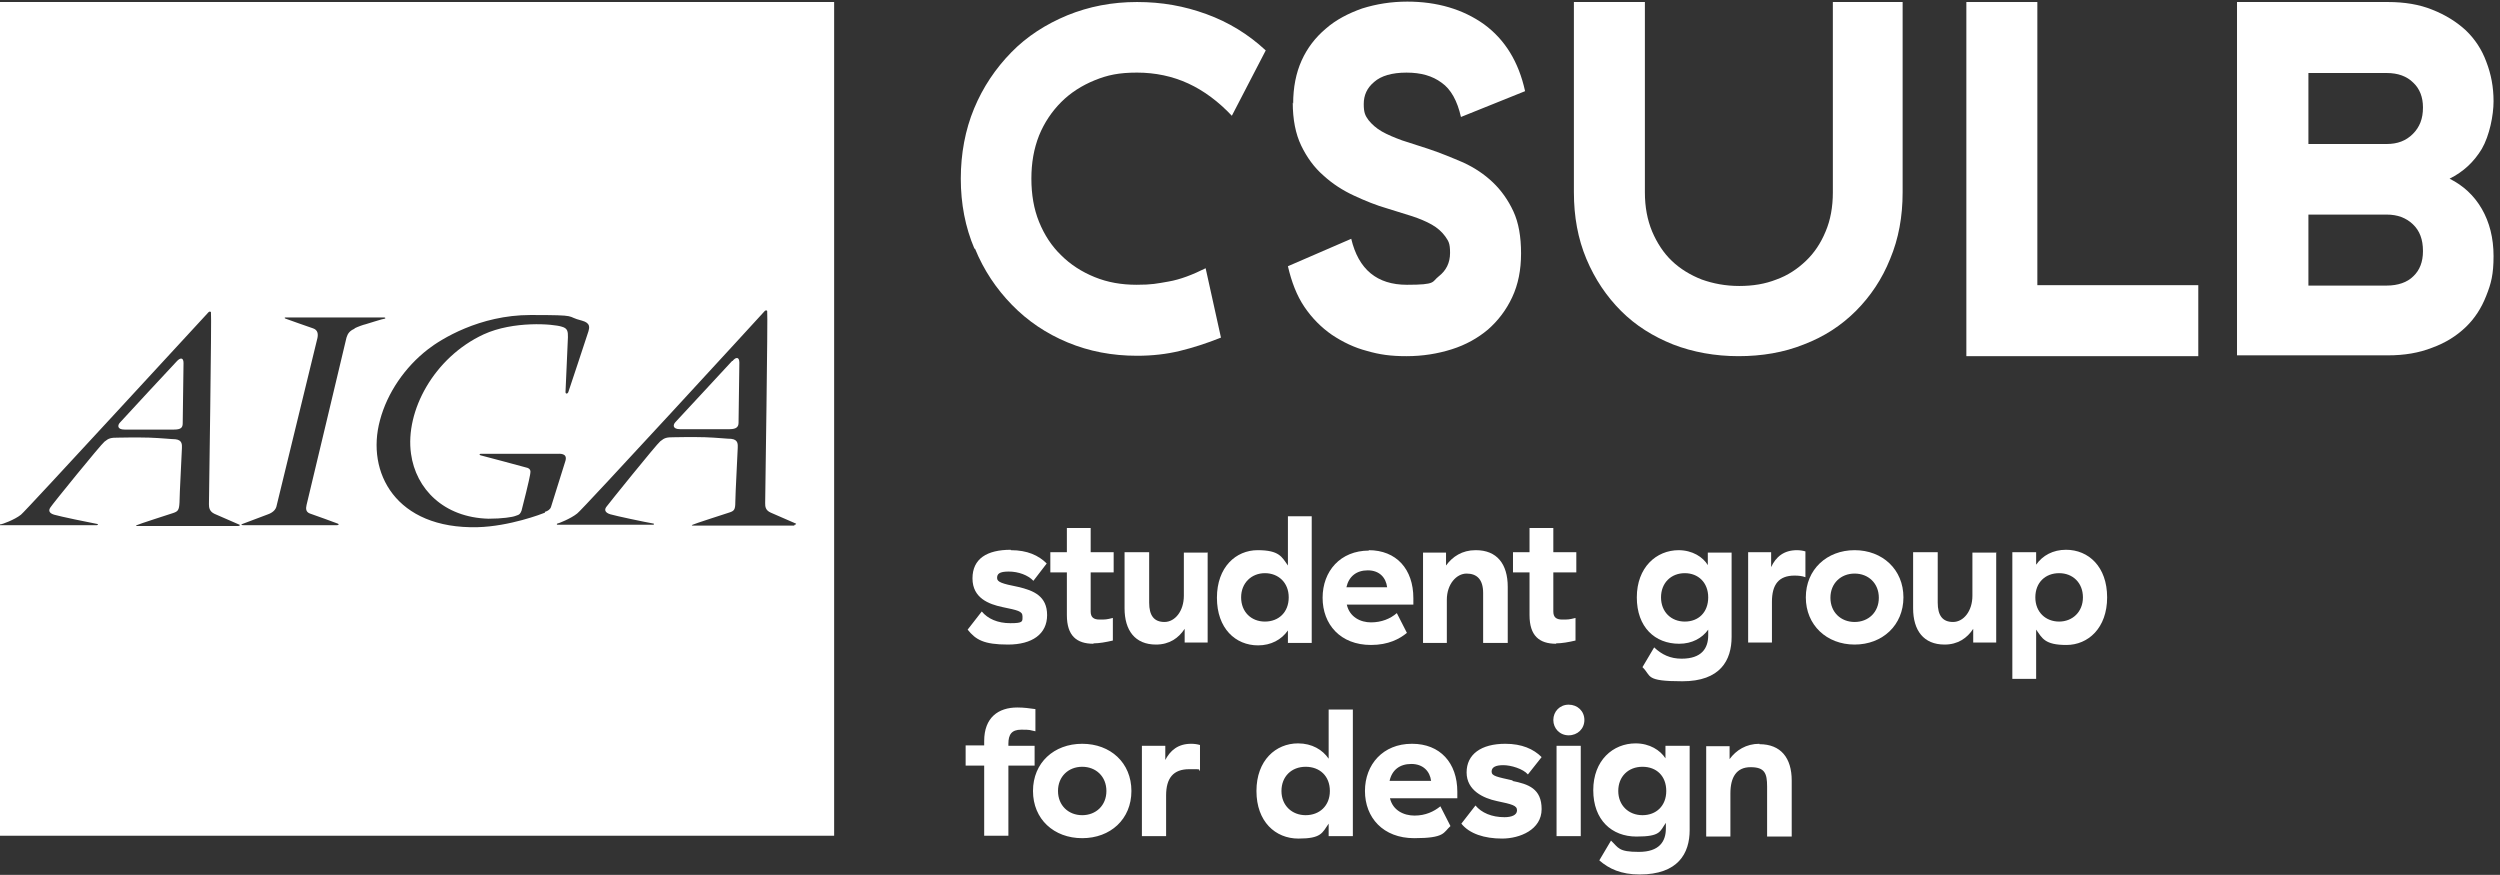 <?xml version="1.0" encoding="UTF-8"?>
<svg id="Layer_1" data-name="Layer 1" xmlns="http://www.w3.org/2000/svg" version="1.1" viewBox="0 0 619.8 216.9">
  <rect x="0" y="0" width="619.8" height="216.9" fill="#333333" stroke="none"/>
  <defs>
    <style>
      .cls-1 {
        fill: #fff;
        stroke-width: 0px;
      }
    </style>
  </defs>
  <path class="cls-1" d="M29.8,104.7c.7-.8,13.5-14.6,14-15.1.9-1,1.7-1,1.7.4s-.2,14.2-.2,14.9c0,1.1-.4,1.6-2.2,1.6s-12.2,0-12.2,0c-1.9,0-1.8-1.1-1.1-1.8Z"/>
  <path class="cls-1" d="M0,.5v129.5c.1,0,.2,0,.2,0,.2,0,3.4-1.1,5-2.4.8-.5,45.7-49.4,46.5-50.2.2-.2.5-.2.6,0,.2.4-.5,46.9-.5,47.6,0,.8.1,1.8,1.4,2.4,1.2.5,5.7,2.5,6.2,2.7.2,0,0,.3-.3.3h-25.2s-.4,0,0-.2c.3-.2,8.4-2.8,9-3,1.2-.4,1.5-.7,1.6-2.6,0-1.9.6-12.8.6-13.5s.2-2-1.6-2.2c-.8,0-3.6-.3-6.5-.4-3.5-.1-7,0-7.6,0-1.9,0-2.4.1-3.5,1-.9.7-13,15.6-13.4,16.3-.5.7-.4,1.4.9,1.8,1.3.4,9,2,10.7,2.3.3,0,.2.3-.1.3H.3s-.1,0-.3,0v77h206.8V.5H0ZM87.9,81.5c-1.2.5-1.7,1.2-2,2.2-.2.8-9.7,40.8-9.9,41.5-.2.9-.2,1.7.8,2.1,1.1.4,6.5,2.3,6.9,2.5.4.1.3.4-.1.4h-23.3c-.4,0-.7-.1-.2-.3.5-.2,5.6-2.1,6.1-2.3.6-.2,1.9-.7,2.3-1.9.2-.9,10-41.1,10.2-41.9.2-1,.1-2-1.1-2.4-.6-.2-6.6-2.3-6.8-2.4-.3-.1-.3-.3,0-.3h24.4c.3,0,.5.2.2.3-.4,0-4.4,1.3-4.8,1.4-.5.1-1.9.6-2.7,1ZM135.1,127.1c-.7.3-8.8,3.4-16.7,3.6-20.3.5-27.7-13.6-24.2-26.5,1.8-6.8,6.2-13.2,11.9-17.6,3.2-2.5,12.8-8.5,25.4-8.5s8.4.3,12.8,1.4c2.2.6,1.8,1.8,1.6,2.6-.1.4-4.9,14.8-5,15.1-.2.5-.7.5-.7,0s.6-13,.6-13.6c0-1.3,0-2.2-1.5-2.6-2.1-.7-12-1.5-19.4,1.9-12.3,5.7-19.5,19-18,29.6,1.2,8.7,8.1,15.8,19.2,16.1,3.4,0,6-.4,6.7-.7,1.1-.3,1.2-.6,1.5-1.3.2-.6,2.1-8.4,2.1-8.8,0-.3.5-1.4-.6-1.8-1.1-.3-11.1-3-11.6-3.1-.5-.1-.3-.4,0-.4h18.8c.8,0,2.7-.2,2.2,1.7-.6,1.9-3.4,10.9-3.6,11.5-.2.6-.8,1-1.5,1.2ZM196.9,130.3h-25.2s-.4,0,0-.2c.3-.2,8.4-2.8,9-3,1.3-.4,1.6-.7,1.6-2.6,0-1.9.6-12.8.6-13.5s.2-2-1.6-2.2c-.9,0-3.6-.3-6.5-.4-3.5-.1-7,0-7.6,0-1.9,0-2.4.1-3.5,1-.9.7-12.9,15.6-13.4,16.3-.5.7-.3,1.4,1,1.8,1.3.4,8.9,2,10.7,2.3.2,0,.2.3-.1.3h-23.7c-.2,0-.2-.3,0-.3.2,0,3.3-1.2,4.9-2.5.9-.5,45.8-49.4,46.5-50.2.2-.2.5-.2.6,0,.2.4-.5,46.9-.5,47.6,0,.8,0,1.8,1.4,2.4,1.2.5,5.7,2.5,6.2,2.7.2,0,0,.3-.3.3ZM181.5,89.5c-.5.6-13.3,14.3-14,15.1-.7.7-.8,1.8,1.1,1.8,0,0,10.6,0,12.3,0s2.2-.6,2.2-1.6.2-13.5.2-14.9-.8-1.5-1.7-.4Z"/>
  <path class="cls-1" d="M268.3,184.4c-7,0-12.2,4.7-12.2,11.7s5.2,11.7,12.2,11.7,12.2-4.7,12.2-11.7-5.2-11.7-12.2-11.7ZM268.3,202.1c-3.4,0-6-2.4-6-6s2.6-6,6-6,6,2.4,6,6-2.6,6-6,6ZM436.2,184.4c-3.3,0-5.8,1.6-7.4,3.8v-3.2h-5.8v22.4h6v-10.7c0-4,1.5-6.5,5-6.5s4.1,1.5,4.1,4.8v12.4h6.1v-13.9c0-5.6-2.7-9-8-9ZM288.9,188.6v-3.7h-5.8v22.4h6v-10.1c0-4.3,1.8-6.5,5.7-6.5s1.9,0,2.7.4v-6.4c-.7-.2-1.4-.3-2.2-.3-3.2,0-5.2,1.6-6.5,4.2ZM256.5,184.9h-6.5v-.5c0-2.3.8-3.5,3.2-3.5s2,.1,3.5.4v-5.5c-1.5-.2-2.8-.4-4.5-.4-4.7,0-8.2,2.5-8.2,8.3v1.1h-4.6v5h4.6v17.4h6v-17.4h6.5v-5ZM385.9,207.3h6v-22.4h-6v22.4ZM329.4,188.1c-1.5-2.2-4.1-3.8-7.6-3.8-5.5,0-10.3,4.2-10.3,11.8s4.7,11.8,10.4,11.8,5.9-1.4,7.5-3.7v3.1h6v-31.4h-6v12.2ZM323.7,202.1c-3.4,0-6-2.4-6-6s2.5-6,6-6,6,2.3,6,6-2.6,6-6,6ZM388.9,174.7c-2.2,0-3.8,1.7-3.8,3.8s1.6,3.8,3.8,3.8,3.9-1.6,3.9-3.8-1.7-3.8-3.9-3.8ZM375.1,193.5c-4-.9-5.3-1.1-5.3-2.2s1-1.6,2.9-1.6,4.9.9,6.1,2.3l3.4-4.3c-2-2-4.9-3.3-9-3.3-6,0-9.6,2.6-9.6,7.1s4.2,6.4,7.5,7.1c3.8.8,5,1.1,5,2.3s-1.4,1.7-3.1,1.7c-3.2,0-5.7-1.1-7.2-2.9l-3.5,4.5c2,2.5,5.7,3.7,10.1,3.7s9.8-2.2,9.8-7.3-3.3-6.2-7.3-7ZM412.9,188c-1.3-2-3.9-3.7-7.4-3.7-5.6,0-10.5,4.2-10.5,11.6s4.6,11.5,10.7,11.5,5.8-1.3,7.3-3.4v1.4c0,3.2-1.6,5.8-6.7,5.8s-5-1-6.9-2.8l-2.9,4.9c2.4,2.1,5.4,3.5,10,3.5,9.5,0,12.4-5.2,12.4-11v-20.9h-6v3.1ZM407.2,202.1c-3.4,0-6-2.4-6-6s2.5-6,6-6,5.9,2.3,5.9,6-2.5,6-5.9,6ZM350,184.4c-7.1,0-11.6,5.1-11.6,11.7s4.5,11.7,12.2,11.7,7.2-1.4,9-3l-2.5-4.9c-1.6,1.3-3.7,2.3-6.4,2.3s-5.4-1.3-6.1-4.3h0c0,0,16.7,0,16.7,0v-1.6c0-7.2-4.3-11.9-11.2-11.9ZM344.5,193.6c.6-2.7,2.5-4.2,5.4-4.2s4.6,1.8,4.9,4.2h-10.2Z"/>
  <g>
    <path class="cls-1" d="M241.6,61.7c-2.3-5.4-3.4-11.2-3.4-17.4s1.1-12.1,3.3-17.4c2.2-5.3,5.3-9.9,9.2-13.9s8.6-7,13.9-9.2c5.4-2.2,11.1-3.3,17.3-3.3s11.7,1,17.2,3c5.5,2,10.4,5,14.7,9l-8.4,16.2c-3.3-3.5-6.9-6.2-10.8-8-3.9-1.8-8.2-2.7-12.7-2.7s-7.3.6-10.5,1.9c-3.2,1.3-6,3.1-8.3,5.4-2.3,2.3-4.2,5.1-5.5,8.3-1.3,3.3-1.9,6.8-1.9,10.7s.6,7.5,1.9,10.7c1.3,3.2,3.1,6,5.5,8.3,2.3,2.3,5.1,4.1,8.3,5.4,3.2,1.3,6.6,1.9,10.4,1.9s5-.3,7.9-.8c2.9-.5,6-1.7,9.2-3.3l3.8,17.2c-3.5,1.4-6.9,2.5-10.2,3.3-3.3.8-6.8,1.2-10.6,1.2-6.2,0-11.9-1.1-17.2-3.3-5.3-2.2-9.9-5.3-13.8-9.3-3.9-4-7-8.6-9.2-14Z"/>
    <path class="cls-1" d="M320.6,25.7c0-4,.7-7.6,2.1-10.7,1.4-3.1,3.4-5.7,6-7.9,2.5-2.2,5.6-3.8,9-5,3.5-1.1,7.2-1.7,11.2-1.7,7.4,0,13.8,1.9,19,5.6,5.2,3.8,8.6,9.3,10.2,16.6l-15.9,6.4c-.9-4-2.5-6.9-4.8-8.5-2.3-1.7-5.1-2.5-8.7-2.5s-6.3.8-8,2.3c-1.8,1.5-2.6,3.3-2.6,5.5s.4,2.9,1.2,4c.8,1,1.9,2,3.3,2.8,1.4.8,3.1,1.5,5,2.2l6.5,2.1c3,1,5.9,2.2,8.7,3.4,2.8,1.3,5.2,2.9,7.3,4.9,2.1,2,3.8,4.4,5.1,7.2,1.3,2.8,1.9,6.3,1.9,10.4s-.7,7.7-2.2,10.9c-1.5,3.2-3.5,5.8-6,8-2.5,2.1-5.5,3.8-9,4.9-3.5,1.1-7.2,1.7-11.2,1.7s-6.7-.4-9.8-1.3c-3.1-.8-6-2.2-8.7-4-2.6-1.8-4.9-4.1-6.8-6.9-1.9-2.8-3.2-6.2-4.1-10.1l15.7-6.8c1.8,7.6,6.4,11.4,13.8,11.4s6.1-.7,7.9-2.1c1.8-1.4,2.8-3.3,2.8-5.8s-.4-2.9-1.2-4.1c-.8-1.1-1.9-2.1-3.3-2.9-1.4-.8-3.1-1.5-4.9-2.1l-6.1-1.9c-2.8-.8-5.5-1.9-8.3-3.2-2.8-1.3-5.3-2.9-7.6-5-2.3-2-4.1-4.5-5.5-7.4-1.4-2.9-2.1-6.5-2.1-10.7Z"/>
    <path class="cls-1" d="M471.7.5v47.2c0,6-1,11.5-3.1,16.5-2,5-4.9,9.3-8.5,12.9-3.6,3.6-7.9,6.4-12.9,8.3-5,2-10.4,2.9-16.2,2.9s-11.3-1-16.2-2.9c-5-2-9.3-4.7-12.9-8.3-3.6-3.6-6.5-7.9-8.6-12.9-2.1-5-3.1-10.5-3.1-16.5V.5h17.6v47.2c0,3.6.6,6.8,1.8,9.7,1.2,2.8,2.8,5.3,4.9,7.3,2.1,2,4.6,3.5,7.4,4.6,2.8,1,5.9,1.6,9.3,1.6s6.4-.5,9.2-1.6c2.8-1,5.2-2.6,7.3-4.6,2.1-2,3.7-4.4,4.9-7.3,1.2-2.8,1.8-6.1,1.8-9.7V.5h17.6Z"/>
    <path class="cls-1" d="M505.1.5v70.2h39.9v17.6h-57.5V.5h17.6Z"/>
    <path class="cls-1" d="M592,.5c4.1,0,7.8.6,11,1.9,3.3,1.3,6,3,8.3,5.1,2.3,2.2,4,4.8,5.1,7.8,1.2,3.1,1.8,6.3,1.8,9.8s-1,8.5-2.9,11.8c-2,3.3-4.6,5.7-8,7.4,3.4,1.7,6.1,4.2,8,7.5,1.9,3.3,2.9,7.2,2.9,11.7s-.6,6.8-1.8,9.8c-1.2,3.1-2.9,5.7-5.1,7.8-2.3,2.2-5,3.9-8.3,5.1-3.3,1.3-6.9,1.9-11,1.9h-37.4V.5h37.4ZM600.7,26.6c0-2.5-.8-4.6-2.4-6.1-1.6-1.6-3.8-2.4-6.6-2.4h-19.4v17.6h19.4c2.7,0,4.8-.8,6.5-2.5s2.5-3.8,2.5-6.5ZM600.7,62.2c0-2.8-.8-5-2.5-6.6-1.7-1.6-3.8-2.4-6.5-2.4h-19.4v17.6h19.4c2.8,0,5.1-.8,6.6-2.3,1.6-1.5,2.4-3.6,2.4-6.2Z"/>
  </g>
  <g>
    <path class="cls-1" d="M250.6,136.4c4.1,0,6.9,1.3,8.9,3.3l-3.3,4.3c-1.3-1.4-3.7-2.3-6.1-2.3s-2.9.6-2.9,1.6,1.2,1.4,5.2,2.2c3.9.9,7.2,2.3,7.2,7s-3.7,7.3-9.7,7.3-8-1.2-10-3.7l3.5-4.5c1.5,1.8,3.9,2.9,7.1,2.9s3-.4,3-1.7-1.2-1.5-5-2.3c-3.3-.7-7.4-2.2-7.4-7.1s3.6-7.1,9.5-7.1Z"/>
    <path class="cls-1" d="M271.1,159.6c-4.2,0-6.6-2-6.6-7.1v-10.6h-4.1v-5h4.1v-6h5.9v6h5.7v5h-5.7v9.7c0,1.4.7,2,2.2,2s1.7,0,3.3-.4v5.6c-1.7.4-3.4.7-4.8.7Z"/>
    <path class="cls-1" d="M299.4,136.9v22.4h-5.7v-3.4c-1.5,2.3-3.8,3.9-7.1,3.9-5.2,0-7.8-3.5-7.8-9v-13.9h6.1v12.5c0,3.2,1.2,4.8,3.8,4.8s4.8-2.7,4.8-6.5v-10.7h6Z"/>
    <path class="cls-1" d="M325.2,128v31.4h-5.9v-3.1c-1.6,2.3-4.2,3.7-7.4,3.7-5.6,0-10.2-4.2-10.2-11.8s4.7-11.8,10.1-11.8,6,1.7,7.5,3.8v-12.2h5.9ZM307.7,148.1c0,3.6,2.5,6,5.9,6s5.9-2.3,5.9-6-2.6-6-5.9-6-5.9,2.4-5.9,6Z"/>
    <path class="cls-1" d="M339.3,136.4c6.9,0,11.1,4.7,11.1,11.9v1.6h-16.5,0c.7,3.1,3.4,4.4,6,4.4s4.8-.9,6.4-2.3l2.5,4.9c-1.8,1.5-4.6,3-8.9,3-7.6,0-12-5.1-12-11.7s4.4-11.7,11.5-11.7ZM339.1,141.4c-2.8,0-4.7,1.5-5.3,4.2h10.1c-.3-2.4-1.9-4.2-4.8-4.2Z"/>
    <path class="cls-1" d="M365.9,136.4c5.2,0,7.9,3.4,7.9,9.1v13.9h-6.1v-12.4c0-3.4-1.6-4.8-4.1-4.8s-4.9,2.6-4.9,6.5v10.7h-5.9v-22.4h5.7v3.2c1.6-2.2,4-3.8,7.3-3.8Z"/>
    <path class="cls-1" d="M385.8,159.6c-4.2,0-6.6-2-6.6-7.1v-10.6h-4.1v-5h4.1v-6h5.9v6h5.7v5h-5.7v9.7c0,1.4.7,2,2.2,2s1.7,0,3.3-.4v5.6c-1.7.4-3.4.7-4.8.7Z"/>
    <path class="cls-1" d="M416.1,136.4c3.5,0,6.1,1.7,7.3,3.7v-3.1h5.9v20.9c0,5.8-2.8,11-12.2,11s-7.6-1.3-9.9-3.5l2.9-4.9c1.9,1.8,4,2.8,6.8,2.8,5,0,6.6-2.6,6.6-5.8v-1.4c-1.5,2.1-4,3.5-7.2,3.5-6,0-10.5-4.1-10.5-11.5s4.8-11.7,10.4-11.7ZM417.7,142.1c-3.4,0-5.9,2.4-5.9,6s2.5,6,5.9,6,5.8-2.3,5.8-6-2.5-6-5.8-6Z"/>
    <g>
      <path class="cls-1" d="M445.4,136.4c.8,0,1.5.1,2.2.3v6.4c-.8-.3-1.7-.4-2.7-.4-3.9,0-5.6,2.2-5.6,6.5v10.1h-5.9v-22.4h5.7v3.7c1.2-2.6,3.2-4.2,6.4-4.2Z"/>
      <path class="cls-1" d="M459.8,136.4c6.9,0,12.1,4.8,12.1,11.7s-5.2,11.7-12.1,11.7-12.1-4.8-12.1-11.7,5.2-11.7,12.1-11.7ZM459.8,142.2c-3.4,0-6,2.4-6,6s2.6,6,6,6,6-2.4,6-6-2.6-6-6-6Z"/>
      <path class="cls-1" d="M494.9,136.9v22.4h-5.7v-3.4c-1.5,2.3-3.8,3.9-7.1,3.9-5.2,0-7.8-3.5-7.8-9v-13.9h6.1v12.5c0,3.2,1.2,4.8,3.8,4.8s4.8-2.7,4.8-6.5v-10.7h6Z"/>
    </g>
    <path class="cls-1" d="M498.9,168.3v-31.4h5.9v3.1c1.6-2.3,4.2-3.7,7.4-3.7,5.6,0,10.2,4.2,10.2,11.8s-4.7,11.8-10.1,11.8-6-1.7-7.5-3.8v12.2h-5.9ZM516.4,148.1c0-3.6-2.5-6-5.9-6s-5.9,2.3-5.9,6,2.6,6,5.9,6,5.9-2.4,5.9-6Z"/>
  </g>
</svg>